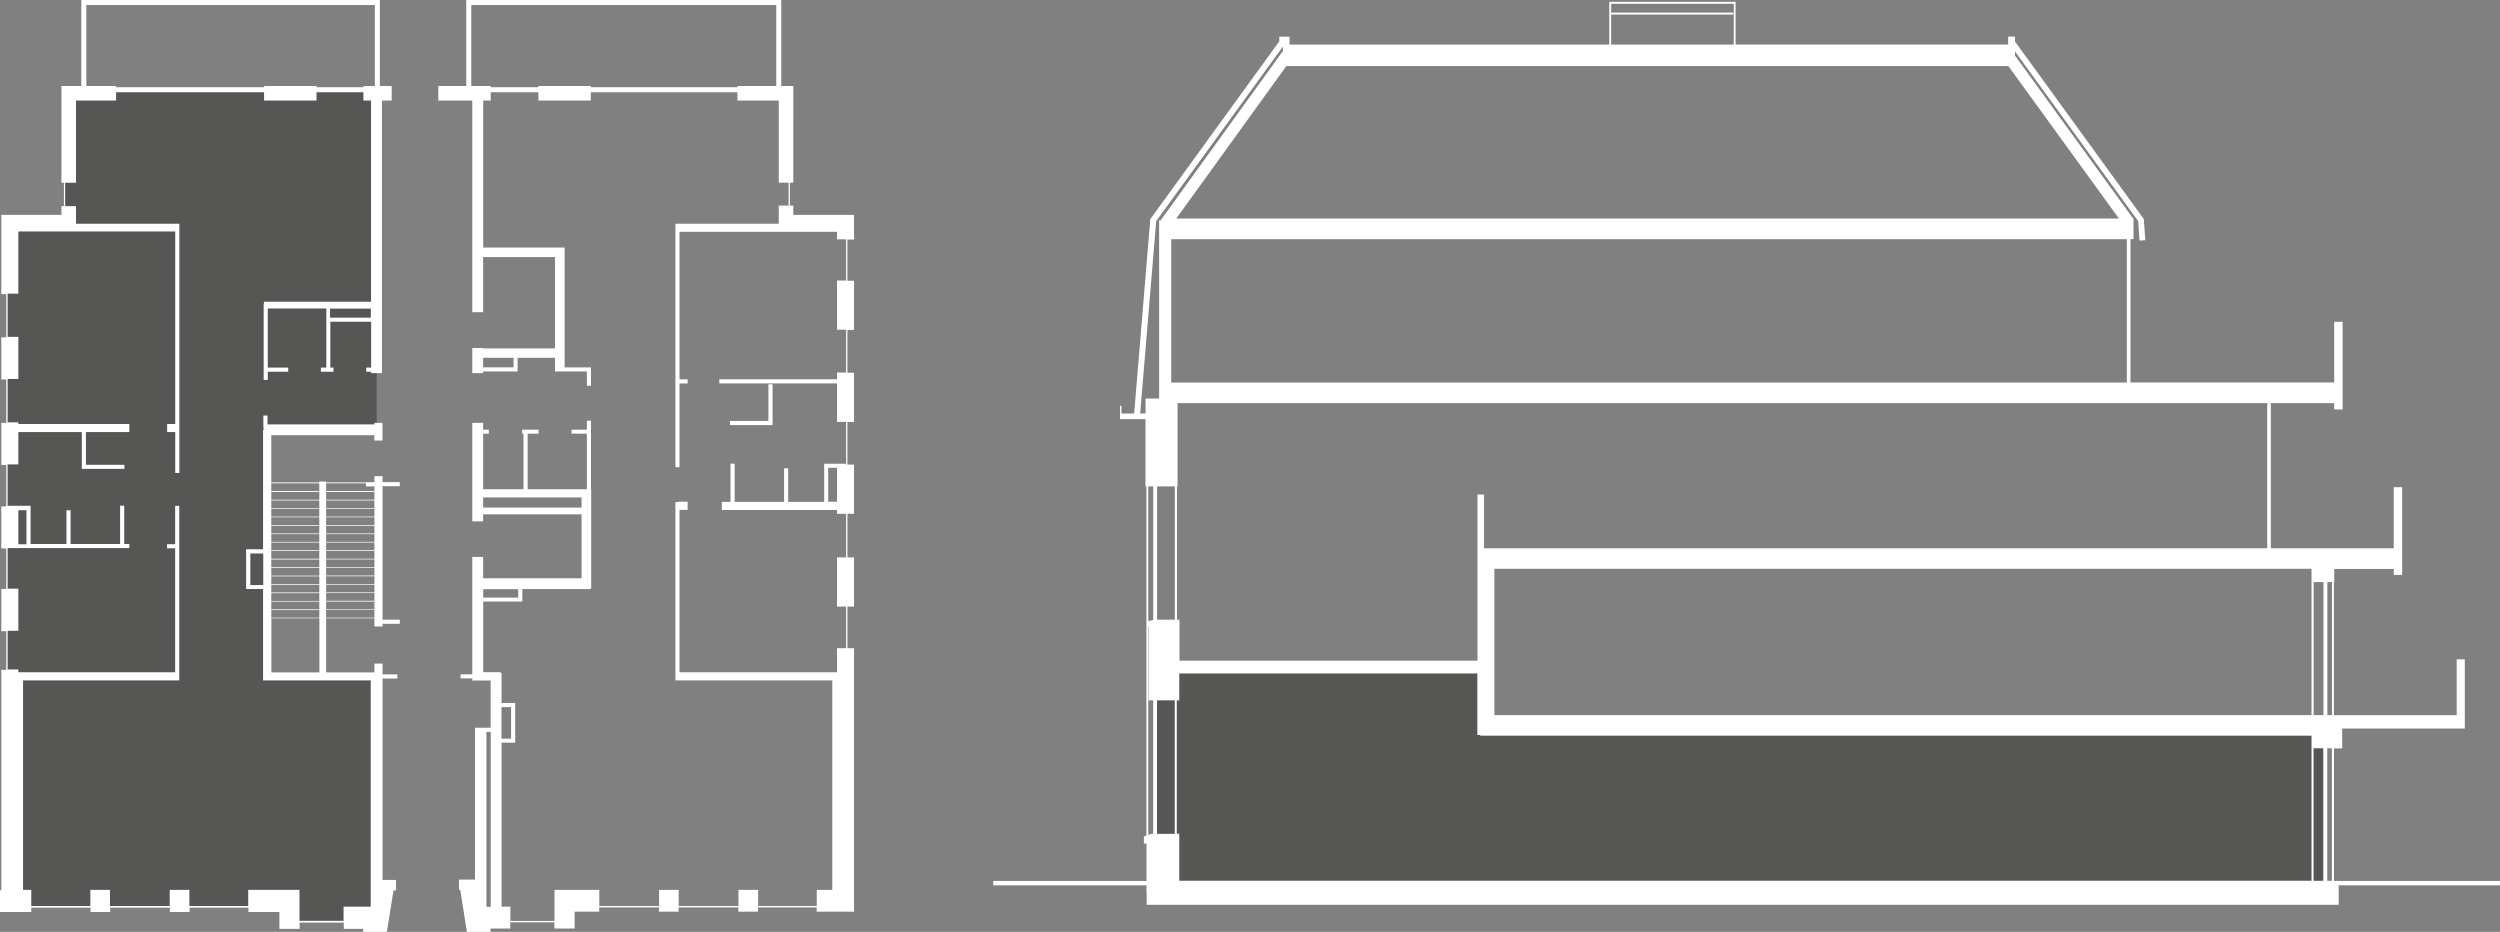 <?xml version="1.0" encoding="UTF-8"?> <svg xmlns="http://www.w3.org/2000/svg" id="Layer_2" viewBox="0 0 249.37 92.95"><rect x="0" y="0" width="249.37" height="92.95" fill="#808080" stroke="none"/><defs><style>.cls-1{fill:#fff;}.cls-2{fill:#565655;}.cls-3{fill:none;stroke:#fff;stroke-miterlimit:10;stroke-width:.5px;}</style></defs><g id="Layer_1-2"><polygon class="cls-2" points="115.32 66.87 115.32 89.12 139.01 89.12 148.02 89.12 231.72 89.12 231.72 72.23 148.02 72.23 148.02 66.87 115.32 66.87"></polygon><path class="cls-1" d="M230.77,74.64h.98v13.22h-.98v-13.22Zm1.37,0h.46v13.22h-.46v-13.22Zm-116.73-4.78h1.77v13.32h-1.77v-13.32Zm1.97,0h.25v-2.68h29.73v6.13h.29v.07h82.92v1.25h0v13.22H117.63v-4.69h-.25v-13.32Zm-2.84-7.37h.04v7.37h.45v13.32h-.19l-.3,.1v-20.79Zm116.24-4.43h.98v13.27h-.98v-13.27Zm1.37,0h.46v13.27h-.46v-13.27Zm-83.08-1.32h81.5v1.32h0v13.27h-81.51v-14.59Zm-34.53-8.22h.49v13.31l-.49,.12v-13.43Zm.88,0h1.77v13.29h-1.77v-13.29Zm1.97,0h.07v-8.31h108.69v14.48h-78.12v-5.36h-.65v16.57h-29.73v-4.09h-.25v-13.29Zm-.54-24.66h95.3v14.3H116.83v-14.3Zm11.48-17.27h72l11.03,15.21H117.33l10.98-15.21Zm-13.01,15.48l12.65-17.43v.45l-12.2,16.89h-.15v17.77h-1.35v1.49h-.54l1.6-19.18ZM160.71,.38h12.23V4.45h-12.23V1.45h12.17v-.19h-12.17V.38Zm-.19-.19V4.45h-31.89v-.79h-1.02v.46l-12.87,17.74-1.61,19.39h-1.27v-.77h-.14v1.33h2.54v6.71h.09v34.83l-.25,.09v.7h.26v3.73h-15.29v.44h15.29v.79h.02v1.15h118.9v-1.94h16.1v-.44h-16.57v-13.22h.82v-1.98h12.23v-6.9h-.81v5.57h-12.25v-13.27h.04v-1.32h5.93v.6h.84v-8.75h-.84v6.09h-12.26v-14.48h6.32v.63h.84v-8.74h-.84v6.05h-20.32v-14.3h.3v-2.06h-.04l-11.78-16.25v-.41l12.29,16.93,.13,1.94,.58-.04-.15-2.11-12.85-17.71v-.49h-.68v.79h-27.19V.18h-12.62Z"></path><polygon class="cls-2" points="37.68 91.82 37.68 86.31 37.57 86.31 37.57 67.54 26.69 67.54 26.69 42.94 37.57 42.94 37.57 9.01 6.36 9.01 6.36 21.7 .61 21.7 .61 72.18 1.14 72.18 1.14 90.45 28.87 90.45 28.87 91.82 37.68 91.82"></polygon><g><rect class="cls-3" x="8.36" y=".25" width="29.28" height="8.7"></rect><rect class="cls-3" x="46.76" y=".25" width="30.92" height="8.7"></rect></g><polygon class="cls-1" points="72.81 42.4 77.06 42.4 77.06 38.33 76.65 38.33 76.65 41.99 72.81 41.99 72.81 42.4"></polygon><path class="cls-1" d="M27.07,61.67h4.79v5.4h-4.79v-5.4Zm-2.1-6.46h1.29v3.15h-1.29v-3.15Zm6.88-6.23h-4.79v-.77h4.79v.77Zm4.65-.77v.31h.85v.46h-4.82v-.77h3.97Zm-4.65,13.41h-4.79v-.77h4.79v.77Zm0-.84h-4.79v-.77h4.79v.77Zm0-.84h-4.79v-.77h4.79v.77Zm0-.84h-4.79v-.77h4.79v.77Zm0-.84h-4.79v-.77h4.79v.77Zm0-.84h-4.79v-.77h4.79v.77Zm0-.84h-4.79v-.77h4.79v.77Zm-4.79-1.62h4.79v.77h-4.79v-.77Zm4.79-.07h-4.79v-.77h4.79v.77Zm0-.84h-4.79v-.77h4.79v.77Zm0-.84h-4.79v-.77h4.79v.77Zm0-.84h-4.79v-.77h4.79v.77Zm0-.84h-4.79v-.77h4.79v.77Zm0-.84h-4.79v-.77h4.79v.77Zm0-.84h-4.79v-.77h4.79v.77Zm.68-.77h4.82v.77h-4.82v-.77Zm0,.84h4.82v.77h-4.82v-.77Zm0,.84h4.82v.77h-4.82v-.77Zm0,.84h4.82v.77h-4.82v-.77Zm0,.84h4.82v.77h-4.82v-.77Zm0,.84h4.82v.77h-4.82v-.77Zm0,.84h4.82v.77h-4.82v-.77Zm0,.84h4.82v.77h-4.82v-.77Zm0,.84h4.82v.77h-4.82v-.77Zm0,.84h4.82v.77h-4.82v-.77Zm0,.84h4.82v.77h-4.82v-.77Zm0,.84h4.82v.77h-4.82v-.77Zm4.82,2.46h-4.82v-.77h4.82v.77Zm-4.82-1.62h4.82v.77h-4.82v-.77Zm0,1.68h4.82v.77h-4.82v-.77Zm.39-30.06h4.07v.91h-4.07v-.91ZM2.64,54.29h-.81v-3.4h.81v3.4Zm36.86,34.51v-1.03h-1.34v-20.09h1.48v-.41h-1.48v-1.08h-.81v.88h-4.82v-5.4h4.82v.82h.81v-.27h1.72v-.41h-1.72v-13.31h1.72v-.41h-1.72v-.59h-.81v.59h-.85v.03h-3.97v-.09h-.68v.09h-4.79v-4.71h10.28v.53h.81v-1.76h-.81v.15h-10.66v-.88h-.41v1.27h.03v.15h-.06v11.92h-1.69v3.96h1.69v9.12h10.74v22.57h0s-2.71,0-2.71,0v1.42h-4.4v-3.1h-5.11v1.61h-5.87v-1.61h-1.96v1.61h-5.96v-1.61h-1.96v1.61H3.12v-1.61h-.82v-20.89h15.58v-.81h0v-16.6h-.41v3.82h-.81v.41h.81v12.37H1.83v-.28H.76v-3.86H1.83v-4.2H.76v-4.05h.03s12.11,0,12.11,0v-.41h-.51v-3.82h-.41v3.82H7.04v-3.36h-.41v3.36H3.05v-3.81H.92s-.16,0-.16,0v-4.13H1.83v-3.22h6.33v3.67h4.25v-.41h-3.84v-3.26h4.33v-.81H1.83v-.16H.76v-4.33H1.83v-4.2H.76v-4.31H1.83v-6.2h15.65v19.2h-.81v.81h.81v4.08h.41V23.13h0v-.81H7.58v-1.76h-1.08v-2.33h1.08V10.03h4v-1.01h14.76v1.01h5.23v-1.01h4.68v1.01h.76V30.1h-10.68v.19h-.03v7.61h.41v-.82h2.04v-.41h-2.04v-5.9h5.84v5.9h-.54v.41h1.25v-.41h-.31v-4.58h4.07v4.58h-.49v.41h.49v.14h1.08V10.03h.97v-1.45h-2.81v.31h-4.68v-.31h-5.23v.31H11.58v-.31H6.13v9.65h.24v2.33h-.24v.87H.13v7.91h.49v4.31H.13v4.2h.49v4.33H.13v4.2h.49v4.13H.13v4.2h.49v4.05H.13v4.2h.49v3.86H.13v21.98h-.13v2.17H3.12v-.43h5.91v.43h1.96v-.43h5.96v.43h1.96v-.43h5.87v.43h3.09v1.68h2.02v-.62h4.4v.62h1.94v.32h2.36l.66-4.15h.27Z"></path><path class="cls-1" d="M48.95,90.45h-.43v-17.44h.43v17.44Zm2.74-30.84h-3.49v-.84h3.49v.84Zm-3.5-9.99h9.82v1.01h-9.82v-1.01Zm2.79,24.06h-.96v-3.15h.96v3.15Zm31.63-27.02h.88v3.39h-.88v-3.39Zm-31.38-10.02h-3.04v-.95h3.04v.95Zm-2.3,55.98h1.97v-.62h4.4v.62h2.02v-1.68h2.45v-.43h5.96v.43h1.96v-.43h5.96v.43h1.96v-.43h5.85v.43h3.73v-26.28h-.66v-4.15h.66v-4.91h-.66v-4.35h.66v-4.91h-.66v-4.25h.66v-4.91h-.66v-4.27h.66v-4.91h-.66v-4.11h.66v-2.46h-6.06v-.92h-.34v-2.29h.34V8.58h-5.57v.31h-14.63v-.31h-5.23v.31h-4.75v-.31h-5.23v1.45h3.39V31.14h1.08v-5.5h7.17v9.11h-7.17v-.04h-1.08v2.51h1.08v-.17h3.44v-1.36h3.73v1.36h.95s2.23,0,2.23,0v1.43h.41v-1.83h-2.63v-11.96h-8.12V10.03h.75v-1.01h4.75v1.01h5.23v-1.01h14.63v1.01h4.12v8.19h.98v2.29h-.98v1.81h-10.31v.81h0v23.47h.41v-8.35h.81v-.41h-.81v-14.72h15.71v.75h.91v4.11h-.91v4.91h.91v4.27h-.91v.67h-11.74v.41h11.74v3.84h.91v4.25h-.06v-.07h-2.13v3.8h-3.59v-3.35h-.41v3.35h-4.93v-3.81h-.41v3.81h-.87v.81h11.49v.38h.91v4.35h-.91v4.91h.91v4.15h-.91v2.4h-15.71v-16.2h.81v-.81h-.97v.04h-.25v16.97h0v.81h15.65v20.89h-1.55v1.61h-5.85v-1.61h-1.96v1.61h-5.96v-1.61h-1.96v1.61h-5.96v-1.61h-4.47v3.1h-4.4v-1.42h-.88v-16.36h1.36v-3.96h-1.36v-2.97h-.07v-.1h-1.76v-7.05h3.9v-1.24h6.8v-.08h.07v-9.85h-.02v-6.87h-.41v.9h-1.53v.4h1.53v5.54h-5.91v-5.54h1.09v-.4h-1.64v.4h.14v5.54h-4.03v-5.54h.57v-.4h-.57v-.68h-1.08v9.82h1.08v-.7h9.82v6.38h-9.82v-2.13h-1.08v11.71h-1.17v.41h1.17v.21h1.08s.75,0,.75,0v4.71h-1.56v15.15h-1.6v1.03h.13l.66,4.18h2.36v-.32Z"></path></g></svg> 